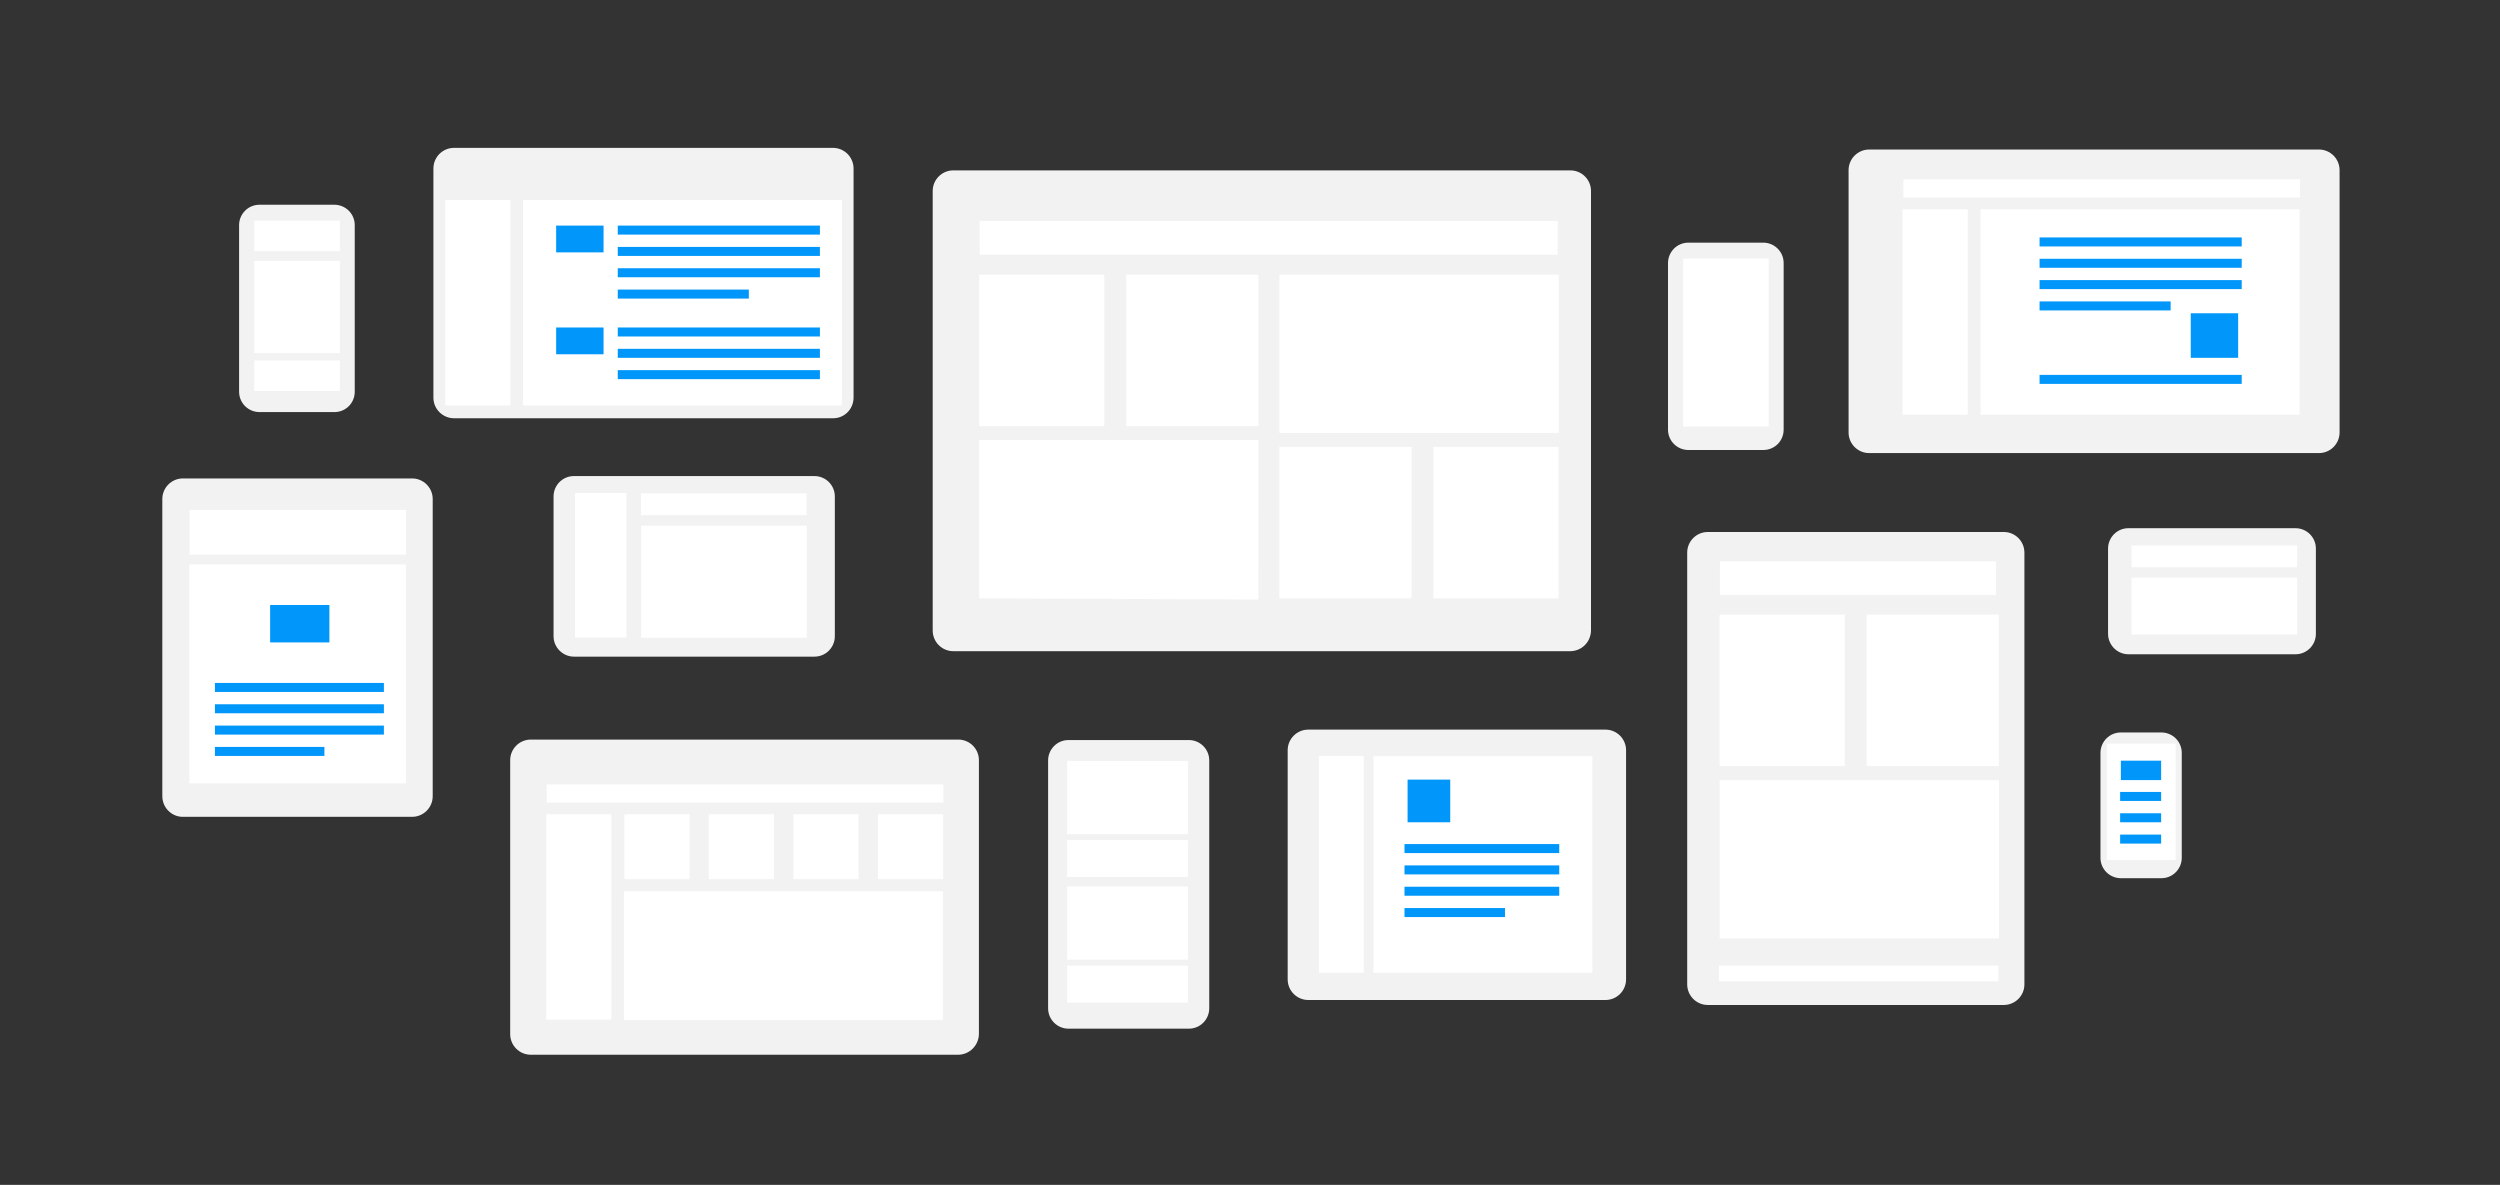 <?xml version="1.0" encoding="utf-8"?>
<!-- Generator: Adobe Illustrator 22.0.1, SVG Export Plug-In . SVG Version: 6.00 Build 0)  -->
<svg version="1.1" id="Layer_1" xmlns="http://www.w3.org/2000/svg" xmlns:xlink="http://www.w3.org/1999/xlink" x="0px" y="0px"
	 viewBox="0 0 1055 500" style="enable-background:new 0 0 1055 500;" xml:space="preserve">
<rect x="0" y="0" width="1055" height="500" fill="#333333" stroke="none"/>
<style type="text/css">
	.st0{fill:#F2F2F2;}
	.st1{fill:#FFFFFF;}
	.st2{fill:#0096FA;}
</style>
<g>
	<path class="st0" d="M744.1,189.9h-31.6c-4.7,0-8.6-3.8-8.6-8.6V111c0-4.7,3.8-8.6,8.6-8.6h31.6c4.7,0,8.6,3.8,8.6,8.6v70.3
		C752.7,186.1,748.9,189.9,744.1,189.9z"/>
	<rect x="710.3" y="109.1" class="st1" width="36.1" height="70.9"/>
</g>
<g>
	<path class="st0" d="M501.7,434.1h-50.8c-4.7,0-8.6-3.8-8.6-8.6V320.9c0-4.7,3.8-8.6,8.6-8.6h50.8c4.7,0,8.6,3.8,8.6,8.6v104.6
		C510.3,430.2,506.5,434.1,501.7,434.1z"/>
	<rect x="450.3" y="321.1" class="st1" width="51" height="30.9"/>
	<rect x="450.3" y="354.5" class="st1" width="51" height="15.6"/>
	<rect x="450.3" y="374.1" class="st1" width="51" height="30.9"/>
	<rect x="450.3" y="407.5" class="st1" width="51" height="15.6"/>
</g>
<g>
	<path class="st0" d="M141.1,173.9h-31.6c-4.7,0-8.6-3.8-8.6-8.6V95c0-4.7,3.8-8.6,8.6-8.6h31.6c4.7,0,8.6,3.8,8.6,8.6v70.3
		C149.7,170.1,145.9,173.9,141.1,173.9z"/>
	<rect x="107.3" y="93.1" class="st1" width="36.1" height="12.9"/>
	<rect x="107.3" y="152.1" class="st1" width="36.1" height="12.9"/>
	<rect x="107.3" y="110.1" class="st1" width="36.1" height="38.9"/>
</g>
<g>
	<path class="st0" d="M233.6,268.5v-59c0-4.7,3.8-8.6,8.6-8.6h101.5c4.7,0,8.6,3.8,8.6,8.6v59c0,4.7-3.8,8.6-8.6,8.6H242.2
		C237.5,277.1,233.6,273.2,233.6,268.5z"/>
	
		<rect x="300.9" y="177.9" transform="matrix(-1.836970e-16 1 -1 -1.836970e-16 518.303 -92.721)" class="st1" width="9.2" height="69.9"/>
	
		<rect x="281.9" y="210.5" transform="matrix(-1.836970e-16 1 -1 -1.836970e-16 550.96 -60.064)" class="st1" width="47.3" height="69.9"/>
	
		<rect x="222.9" y="227.7" transform="matrix(-1.836970e-16 1 -1 -1.836970e-16 492.036 -14.847)" class="st1" width="61" height="21.7"/>
</g>
<g>
	<path class="st0" d="M889.6,267.5v-36c0-4.7,3.8-8.6,8.6-8.6h70.5c4.7,0,8.6,3.8,8.6,8.6v36c0,4.7-3.8,8.6-8.6,8.6h-70.5
		C893.5,276.1,889.6,272.2,889.6,267.5z"/>
	
		<rect x="929.9" y="199.9" transform="matrix(-1.836970e-16 1 -1 -1.836970e-16 1169.303 -699.721)" class="st1" width="9.2" height="69.9"/>
	
		<rect x="922.5" y="220.9" transform="matrix(-1.836970e-16 1 -1 -1.836970e-16 1190.299 -678.725)" class="st1" width="24" height="69.9"/>
</g>
<g>
	<g>
		<path class="st0" d="M677.5,422H552.1c-4.8,0-8.7-3.9-8.7-8.7v-96.7c0-4.8,3.9-8.7,8.7-8.7h125.4c4.8,0,8.7,3.9,8.7,8.7v96.7
			C686.2,418.1,682.3,422,677.5,422z"/>
	</g>
	<rect x="579.6" y="319.1" class="st1" width="92.4" height="91.4"/>
	<rect x="556.6" y="319" class="st1" width="18.9" height="91.5"/>
</g>
<g>
	<g>
		<path class="st0" d="M662.6,274.8H402.3c-4.8,0-8.7-3.9-8.7-8.7V80.6c0-4.8,3.9-8.7,8.7-8.7h260.4c4.8,0,8.7,3.9,8.7,8.7v185.5
			C671.3,271,667.4,274.8,662.6,274.8z"/>
	</g>
	<g>
		<rect x="539.9" y="188.6" class="st1" width="55.8" height="63.9"/>
		<rect x="604.9" y="188.6" class="st1" width="52.8" height="63.9"/>
		<rect x="539.9" y="115.9" class="st1" width="117.9" height="66.8"/>
		
			<rect x="475.3" y="115.9" transform="matrix(-1 -1.224647e-16 1.224647e-16 -1 1006.372 295.721)" class="st1" width="55.8" height="63.9"/>
		
			<rect x="413.2" y="115.9" transform="matrix(-1 -1.224647e-16 1.224647e-16 -1 879.212 295.721)" class="st1" width="52.8" height="63.9"/>
		<polygon class="st1" points="413.2,185.7 531.1,185.7 531,253 413.2,252.5 		"/>
		
			<rect x="528.2" y="-21.6" transform="matrix(-1.836970e-16 1 -1 -1.836970e-16 635.745 -434.935)" class="st1" width="14.2" height="243.9"/>
	</g>
</g>
<g>
	<g>
		<path class="st0" d="M712,415.4V233.2c0-4.8,3.9-8.7,8.7-8.7h124.9c4.8,0,8.7,3.9,8.7,8.7v182.2c0,4.8-3.9,8.7-8.7,8.7H720.7
			C715.9,424.1,712,420.2,712,415.4z"/>
	</g>
	<g>
		<rect x="725.4" y="407.5" class="st1" width="117.9" height="6.6"/>
		
			<rect x="787.8" y="259.5" transform="matrix(-1 -4.486956e-11 4.486956e-11 -1 1631.31 582.783)" class="st1" width="55.8" height="63.9"/>
		
			<rect x="725.7" y="259.5" transform="matrix(-1 -4.490243e-11 4.490243e-11 -1 1504.149 582.783)" class="st1" width="52.8" height="63.9"/>
		
			<rect x="725.6" y="329.2" transform="matrix(-1 -4.489532e-11 4.489532e-11 -1 1569.19 725.236)" class="st1" width="117.9" height="66.8"/>
		
			<rect x="777" y="185.7" transform="matrix(-4.485142e-11 1 -1 -4.485142e-11 1028.01 -540.138)" class="st1" width="14.2" height="116.5"/>
	</g>
</g>
<g>
	<g>
		<path class="st0" d="M404.3,445.1H224c-4.8,0-8.7-3.9-8.7-8.7V320.8c0-4.8,3.9-8.7,8.7-8.7h180.4c4.8,0,8.7,3.9,8.7,8.7v115.6
			C413,441.2,409.1,445.1,404.3,445.1z"/>
	</g>
	<rect x="263.3" y="376.1" class="st1" width="134.6" height="54.3"/>
	<rect x="230.5" y="343.6" class="st1" width="27.5" height="86.7"/>
	<rect x="263.5" y="343.6" class="st1" width="27.5" height="27.4"/>
	<rect x="299.1" y="343.6" class="st1" width="27.5" height="27.4"/>
	<rect x="334.8" y="343.6" class="st1" width="27.5" height="27.4"/>
	<rect x="370.5" y="343.6" class="st1" width="27.5" height="27.4"/>
	
		<rect x="310.6" y="251.2" transform="matrix(-1.836970e-16 1 -1 -1.836970e-16 649.312 20.401)" class="st1" width="7.7" height="167.4"/>
</g>
<g>
	<g>
		<path class="st0" d="M978.6,191.2H788.8c-4.8,0-8.7-3.9-8.7-8.7V71.8c0-4.8,3.9-8.7,8.7-8.7h189.8c4.8,0,8.7,3.9,8.7,8.7v110.7
			C987.3,187.3,983.4,191.2,978.6,191.2z"/>
	</g>
	<rect x="835.8" y="88.3" class="st1" width="134.6" height="86.7"/>
	<rect x="802.9" y="88.3" class="st1" width="27.5" height="86.7"/>
	
		<rect x="883.1" y="-4.2" transform="matrix(-1.836970e-16 1 -1 -1.836970e-16 966.44 -807.432)" class="st1" width="7.7" height="167.4"/>
</g>
<g>
	<g>
		<path class="st0" d="M351.6,176.5H191.6c-4.8,0-8.7-3.9-8.7-8.7V71.1c0-4.8,3.9-8.7,8.7-8.7h159.9c4.8,0,8.7,3.9,8.7,8.7v96.7
			C360.2,172.6,356.4,176.5,351.6,176.5z"/>
	</g>
	<rect x="220.7" y="84.4" class="st1" width="134.6" height="86.7"/>
	<rect x="187.9" y="84.4" class="st1" width="27.5" height="86.7"/>
	<g>
		<rect x="234.7" y="95.2" class="st2" width="20" height="11.3"/>
	</g>
	<g>
		<rect x="260.7" y="95.2" class="st2" width="85.3" height="3.8"/>
	</g>
	<g>
		<rect x="260.7" y="104.2" class="st2" width="85.3" height="3.8"/>
	</g>
	<g>
		<rect x="260.7" y="113.2" class="st2" width="85.3" height="3.8"/>
	</g>
	<g>
		<rect x="260.7" y="122.2" class="st2" width="55.3" height="3.8"/>
	</g>
	<g>
		<rect x="234.7" y="138.2" class="st2" width="20" height="11.3"/>
	</g>
	<g>
		<rect x="260.7" y="138.2" class="st2" width="85.3" height="3.8"/>
	</g>
	<g>
		<rect x="260.7" y="147.2" class="st2" width="85.3" height="3.8"/>
	</g>
	<g>
		<rect x="260.7" y="156.2" class="st2" width="85.3" height="3.8"/>
	</g>
</g>
<g>
	<g>
		<g>
			<path class="st0" d="M68.5,336V210.6c0-4.8,3.9-8.7,8.7-8.7h96.7c4.8,0,8.7,3.9,8.7,8.7V336c0,4.8-3.9,8.7-8.7,8.7H77.1
				C72.4,344.7,68.5,340.8,68.5,336z"/>
		</g>
		
			<rect x="79.5" y="238.7" transform="matrix(-1.836970e-16 1 -1 -1.836970e-16 409.992 158.698)" class="st1" width="92.4" height="91.4"/>
		
			<rect x="116.2" y="178.9" transform="matrix(-1.836970e-16 1 -1 -1.836970e-16 350.279 98.985)" class="st1" width="18.9" height="91.4"/>
	</g>
	<rect x="114" y="255.3" class="st2" width="25" height="15.8"/>
</g>
<rect x="594" y="329" class="st2" width="18" height="18"/>
<g>
	<g>
		<rect x="90.7" y="288.2" class="st2" width="71.3" height="3.8"/>
	</g>
	<g>
		<rect x="90.7" y="297.2" class="st2" width="71.3" height="3.8"/>
	</g>
	<g>
		<rect x="90.7" y="306.2" class="st2" width="71.3" height="3.8"/>
	</g>
	<g>
		<rect x="90.7" y="315.2" class="st2" width="46.2" height="3.8"/>
	</g>
</g>
<g>
	<rect x="592.7" y="356.2" class="st2" width="65.3" height="3.8"/>
</g>
<g>
	<rect x="592.7" y="365.2" class="st2" width="65.3" height="3.8"/>
</g>
<g>
	<rect x="592.7" y="374.2" class="st2" width="65.3" height="3.8"/>
</g>
<g>
	<rect x="592.7" y="383.2" class="st2" width="42.4" height="3.8"/>
</g>
<g>
	<rect x="924.5" y="132.2" class="st2" width="20" height="18.8"/>
	<g>
		<rect x="860.7" y="100.2" class="st2" width="85.3" height="3.8"/>
	</g>
	<g>
		<rect x="860.7" y="158.2" class="st2" width="85.3" height="3.8"/>
	</g>
	<g>
		<rect x="860.7" y="109.2" class="st2" width="85.3" height="3.8"/>
	</g>
	<g>
		<rect x="860.7" y="118.2" class="st2" width="85.3" height="3.8"/>
	</g>
	<g>
		<rect x="860.7" y="127.2" class="st2" width="55.3" height="3.8"/>
	</g>
</g>
<g>
	<path class="st0" d="M912.1,370.6H895c-4.7,0-8.6-3.8-8.6-8.6v-44.3c0-4.7,3.8-8.6,8.6-8.6h17.1c4.7,0,8.6,3.8,8.6,8.6V362
		C920.7,366.7,916.9,370.6,912.1,370.6z"/>
	<rect x="889.1" y="313.8" class="st1" width="29" height="49.1"/>
	<rect x="895" y="321" class="st2" width="17" height="8.2"/>
	<g>
		<g>
			<rect x="894.7" y="334.2" class="st2" width="17.3" height="3.8"/>
		</g>
		<g>
			<rect x="894.7" y="343.2" class="st2" width="17.3" height="3.8"/>
		</g>
		<g>
			<rect x="894.7" y="352.2" class="st2" width="17.3" height="3.8"/>
		</g>
	</g>
</g>
</svg>
